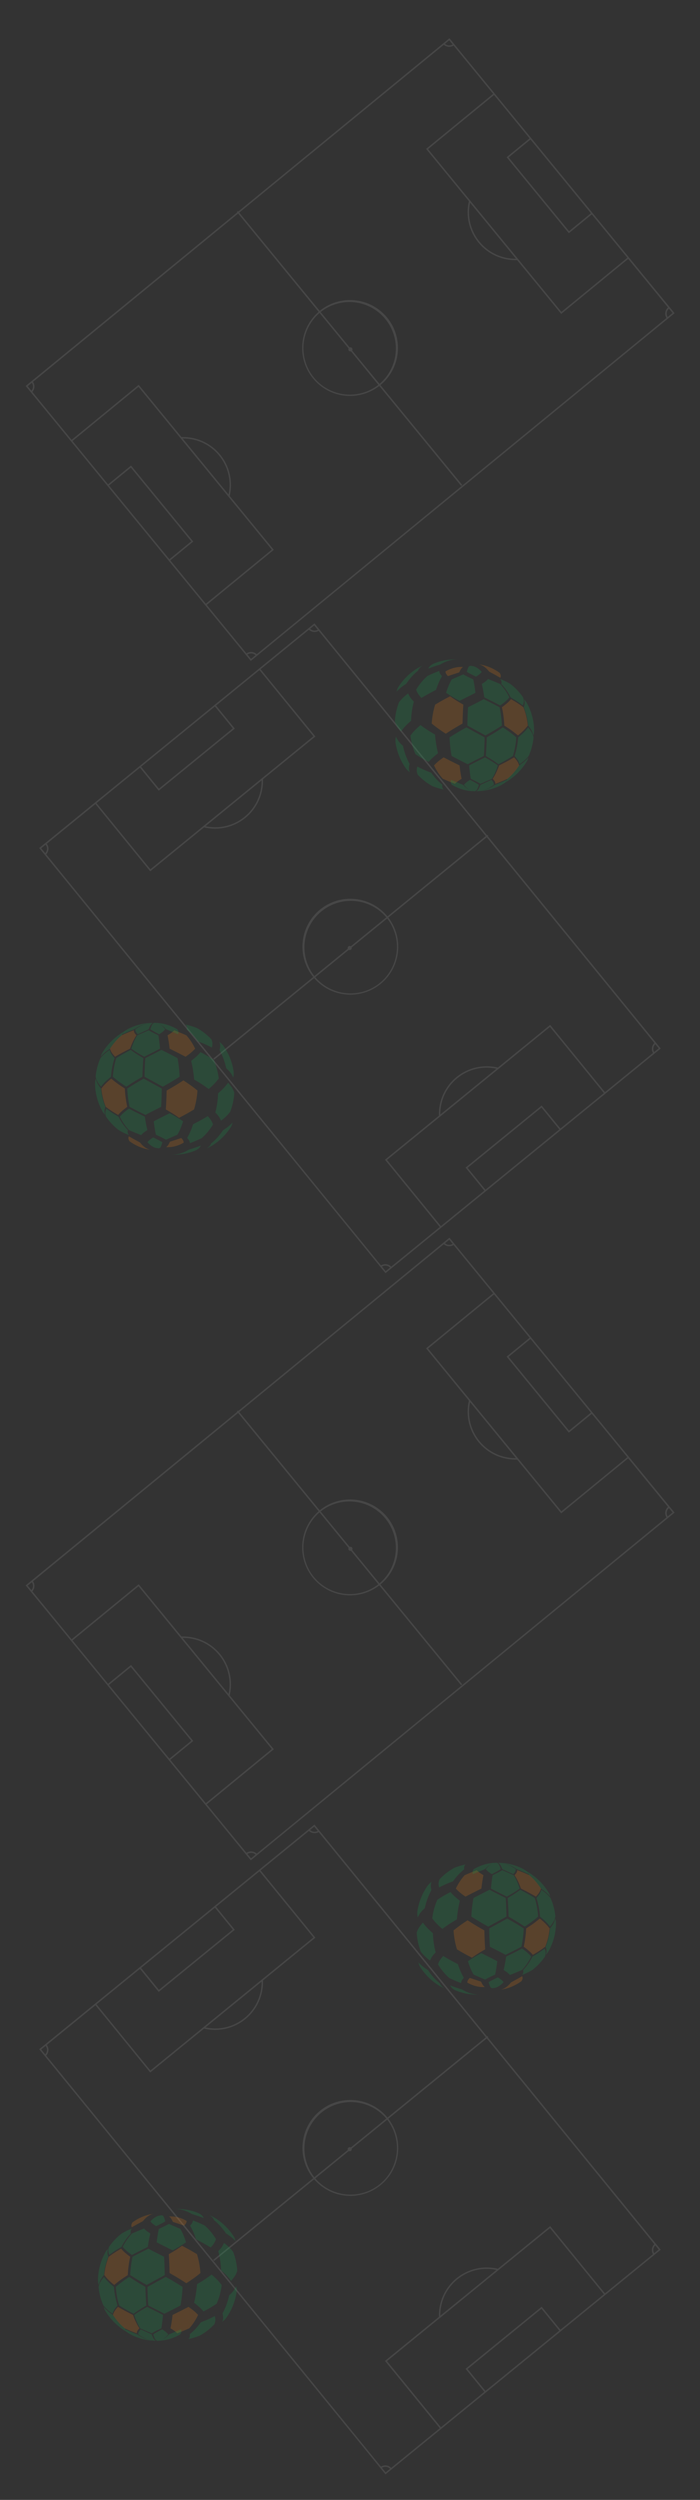 <svg width="2372" height="8462" viewBox="0 0 2372 8462" fill="none" xmlns="http://www.w3.org/2000/svg">
<rect x="0" y="0" width="2372" height="8462" fill="#333333" stroke="none"/>
<g opacity="0.1">
<path d="M803.79 718.991L802.556 717.485L806.36 714.503L807.594 716.008L1523.01 129.481L1674.78 314.639L1798.21 465.217L2009.16 722.522L2132.59 873.101L2285.88 1060.11L849.795 2237.22L696.722 2050.5L573.296 1899.92L362.417 1642.62L238.991 1492.04L86.913 1306.51L803.79 718.991ZM1522.33 136.405L1507.78 148.328C1511.34 151.392 1515.78 153.246 1520.46 153.62C1525.14 153.995 1529.81 152.872 1533.81 150.414L1522.33 136.405ZM1797.59 472.221L1723.59 532.852L1928.26 782.543L2002.26 721.839L1797.59 472.221ZM2005.36 725.703L1927.57 789.466L1716.67 532.166L1794.46 468.403L1674.1 321.562L1450.6 504.737L1902.3 1055.75L2125.8 872.552L2005.36 725.703ZM1625.03 818.209C1639.91 836.483 1658.73 851.151 1680.09 861.114C1701.44 871.077 1724.78 876.077 1748.34 875.737L1592.82 686.009C1587.86 709.046 1588.18 732.908 1593.76 755.804C1599.34 778.701 1610.03 800.036 1625.03 818.209ZM2279.02 1059.56L2266.85 1044.71C2262.86 1048.16 2260.23 1052.91 2259.42 1058.12C2258.6 1063.33 2259.66 1068.65 2262.4 1073.15L2279.02 1059.56ZM850.54 2230.45L866.028 2217.75C862.349 2214.33 857.611 2212.25 852.597 2211.88C847.582 2211.5 842.589 2212.85 838.44 2215.69L850.54 2230.45ZM573.978 1893.05L647.974 1832.42L443.307 1582.72L369.311 1643.36L573.978 1893.05ZM366.204 1639.56L443.993 1575.8L654.897 1833.1L577.107 1896.86L697.47 2043.71L920.971 1860.51L469.318 1309.52L245.819 1492.7L366.204 1639.56ZM742.239 1541.81C727.367 1523.53 708.546 1508.86 687.189 1498.9C665.832 1488.93 642.495 1483.94 618.931 1484.29L774.45 1673.99C779.41 1650.96 779.089 1627.1 773.51 1604.21C767.931 1581.32 757.24 1559.98 742.239 1541.81ZM242.711 1488.91L470.004 1302.6L614.941 1479.42C639.875 1478.56 664.671 1483.47 687.402 1493.75C710.132 1504.03 730.186 1519.42 746.003 1538.71C761.82 1558.01 772.974 1580.69 778.6 1604.99C784.226 1629.3 784.171 1654.58 778.439 1678.86L927.894 1861.19L700.599 2047.52L835.31 2211.87C840.479 2208.21 846.766 2206.49 853.077 2206.99C859.388 2207.49 865.323 2210.19 869.846 2214.62L2258.49 1076.27C2254.9 1070.76 2253.44 1064.13 2254.39 1057.62C2255.34 1051.11 2258.63 1045.17 2263.65 1040.91L2128.76 876.353L1901.61 1062.67L1752.38 880.609C1727.44 881.467 1702.64 876.563 1679.91 866.278C1657.18 855.993 1637.12 840.604 1621.31 821.307C1605.49 802.011 1594.33 779.326 1588.71 755.017C1583.09 730.708 1583.15 705.429 1588.88 681.146L1443.72 504.056L1671.02 317.749L1536.99 154.237C1531.96 157.498 1525.99 158.994 1520.01 158.492C1514.04 157.989 1508.4 155.516 1503.99 151.46L810.763 719.682L1083.42 1052.37C1116.7 1025.1 1159.46 1012.16 1202.29 1016.41C1245.11 1020.66 1284.49 1041.74 1311.77 1075.03C1339.05 1108.31 1351.98 1151.07 1347.74 1193.89C1343.49 1236.72 1322.4 1276.1 1289.12 1303.38L1566.16 1641.37L1562.35 1644.48L1285.26 1306.43C1251.84 1332.25 1209.67 1344.03 1167.71 1339.26C1125.75 1334.49 1087.31 1313.55 1060.54 1280.89C1033.77 1248.23 1020.79 1206.41 1024.36 1164.33C1027.93 1122.25 1047.76 1083.22 1079.65 1055.53L806.92 722.809L111.735 1292.62C115.283 1297.67 117.006 1303.78 116.62 1309.94C116.234 1316.1 113.761 1321.95 109.61 1326.52L242.711 1488.91ZM1193.24 1186.39L1285.99 1299.51C1317.41 1272.8 1337.08 1234.82 1340.78 1193.74C1344.47 1152.67 1331.89 1111.79 1305.75 1079.9C1279.6 1048 1241.98 1027.65 1200.98 1023.22C1159.98 1018.78 1118.88 1030.62 1086.52 1056.19L1184.87 1176.14C1186.24 1175.6 1187.75 1175.5 1189.18 1175.87C1190.61 1176.23 1191.88 1177.05 1192.82 1178.19C1193.75 1179.33 1194.3 1180.75 1194.37 1182.22C1194.45 1183.69 1194.05 1185.15 1193.24 1186.39ZM1189.3 1189.31C1188 1189.67 1186.62 1189.64 1185.34 1189.23C1184.05 1188.83 1182.92 1188.05 1182.06 1187.01C1181.21 1185.97 1180.67 1184.7 1180.53 1183.36C1180.38 1182.02 1180.62 1180.67 1181.23 1179.47L1082.78 1059.35C1051.71 1086.16 1032.35 1124.04 1028.82 1164.92C1025.29 1205.8 1037.86 1246.44 1063.87 1278.18C1089.87 1309.92 1127.25 1330.25 1168.02 1334.83C1208.8 1339.4 1249.75 1327.87 1282.14 1302.69L1189.3 1189.31ZM107.941 1295.75L93.851 1307.3L106.458 1322.68C109.612 1318.97 111.465 1314.33 111.733 1309.46C112 1304.6 110.669 1299.78 107.941 1295.75Z" fill="white"/>
<path d="M1653.19 2830.84L1654.69 2829.6L1651.56 2825.93L1650.05 2827.16L1065.52 2110.11L879.965 2261.4L729.067 2384.43L471.171 2594.66L320.273 2717.7L132.863 2870.5L1306.27 4309.61L1493.41 4157.05L1644.3 4034.02L1902.13 3823.78L2053.02 3700.74L2238.95 3549.15L1653.19 2830.84ZM1064.81 2117.03L1076.7 2131.61C1072.6 2133.9 1067.88 2134.84 1063.22 2134.27C1058.56 2133.71 1054.2 2131.68 1050.77 2128.47L1064.81 2117.03ZM728.282 2391.42L788.747 2465.55L538.526 2669.57L478.068 2595.36L728.282 2391.42ZM474.261 2598.53L537.822 2676.49L795.669 2466.25L732.108 2388.3L879.261 2268.32L1061.88 2492.27L509.655 2942.48L327.036 2718.51L474.261 2598.53ZM828.612 2764.81C810.398 2779.76 789.034 2790.39 766.125 2795.91C743.215 2801.43 719.353 2801.69 696.328 2796.67L886.46 2641.65C886.743 2665.21 881.686 2688.53 871.668 2709.86C861.649 2731.19 846.929 2749.98 828.612 2764.81ZM139.699 2871.32L154.573 2859.19C157.795 2863.36 159.433 2868.54 159.196 2873.81C158.959 2879.07 156.862 2884.08 153.279 2887.95L139.699 2871.32ZM1306.88 4302.83L1294.23 4287.31C1298.52 4284.68 1303.57 4283.59 1308.56 4284.22C1313.55 4284.85 1318.18 4287.16 1321.68 4290.77L1306.88 4302.83ZM1645 4027.14L1584.54 3953.01L1834.76 3748.99L1895.22 3823.12L1645 4027.14ZM1899.02 3820.03L1835.46 3742.07L1577.62 3952.31L1641.18 4030.26L1494.02 4150.24L1311.4 3926.27L1863.58 3476.07L2046.2 3700.02L1899.02 3820.03ZM1549.93 3649.47C1568.14 3634.51 1589.5 3623.87 1612.41 3618.35C1635.32 3612.83 1659.19 3612.58 1682.21 3617.61L1492.08 3772.61C1491.8 3749.05 1496.86 3725.73 1506.88 3704.4C1516.89 3683.08 1531.61 3664.3 1549.93 3649.47ZM2050 3696.93L1864.28 3469.15L1687.09 3613.63C1662.82 3607.83 1637.55 3607.71 1613.22 3613.27C1588.9 3618.83 1566.19 3629.92 1546.85 3645.68C1527.52 3661.45 1512.08 3681.46 1501.73 3704.16C1491.39 3726.86 1486.41 3751.65 1487.2 3776.58L1304.48 3925.56L1490.2 4153.36L1325.5 4287.65C1321.16 4283.04 1315.35 4280.1 1309.06 4279.33C1302.78 4278.57 1296.42 4280.04 1291.11 4283.48L156.497 2891.78C161.109 2887.09 163.854 2880.88 164.217 2874.32C164.58 2867.75 162.537 2861.27 158.471 2856.1L323.38 2721.64L508.951 2949.41L691.402 2800.64C715.67 2806.44 740.948 2806.57 765.272 2801.01C789.596 2795.44 812.309 2784.35 831.647 2768.58C850.985 2752.82 866.426 2732.8 876.77 2710.1C887.114 2687.39 892.082 2662.6 891.288 2637.67L1068.75 2492.97L883.038 2265.19L1046.9 2131.59C1051.18 2135.79 1056.73 2138.44 1062.69 2139.13C1068.64 2139.83 1074.66 2138.53 1079.79 2135.43L1646.21 2830.13L1312.86 3101.97C1285.66 3068.62 1246.33 3047.44 1203.52 3043.09C1160.7 3038.74 1117.91 3051.58 1084.56 3078.78C1051.21 3105.97 1030.03 3145.31 1025.68 3188.12C1021.33 3230.93 1034.17 3273.72 1061.37 3307.07L722.656 3583.24L725.778 3587.04L1064.54 3310.83C1092.16 3342.78 1131.14 3362.71 1173.21 3366.38C1215.28 3370.04 1257.13 3357.17 1289.85 3330.48C1322.58 3303.79 1343.61 3265.39 1348.48 3223.44C1353.35 3181.49 1341.67 3139.29 1315.93 3105.82L1649.36 2833.95L2217.39 3530.59C2212.91 3534.84 2210 3540.49 2209.16 3546.6C2208.31 3552.72 2209.57 3558.94 2212.73 3564.25L2050 3696.93ZM1178.59 3211.48L1065.2 3303.9C1039.72 3271.48 1027.99 3230.34 1032.54 3189.36C1037.08 3148.37 1057.53 3110.8 1089.5 3084.75C1121.46 3058.69 1162.38 3046.22 1203.44 3050.03C1244.5 3053.83 1282.43 3073.61 1309.06 3105.09L1188.83 3203.1C1187.59 3202.29 1186.13 3201.9 1184.66 3201.97C1183.19 3202.05 1181.78 3202.6 1180.63 3203.53C1179.49 3204.46 1178.68 3205.74 1178.31 3207.17C1177.94 3208.6 1178.04 3210.11 1178.59 3211.48ZM1181.87 3215.12C1183.07 3215.73 1184.43 3215.98 1185.77 3215.84C1187.11 3215.69 1188.38 3215.16 1189.42 3214.31C1190.47 3213.46 1191.24 3212.32 1191.65 3211.04C1192.06 3209.76 1192.09 3208.38 1191.73 3207.08L1312.1 3108.94C1337.22 3141.39 1348.66 3182.36 1343.99 3223.13C1339.33 3263.89 1318.92 3301.22 1287.13 3327.16C1255.33 3353.1 1214.66 3365.59 1173.79 3361.97C1132.92 3358.35 1095.08 3338.9 1068.34 3307.78L1181.87 3215.12ZM2220.48 3534.42L2232 3548.54L2216.58 3561.1C2214.23 3556.84 2213.34 3551.92 2214.04 3547.1C2214.74 3542.29 2217.01 3537.83 2220.48 3534.42Z" fill="white"/>
<path d="M1653.19 6896.84L1654.69 6895.6L1651.56 6891.93L1650.05 6893.16L1065.52 6176.11L879.965 6327.4L729.067 6450.43L471.171 6660.66L320.273 6783.7L132.863 6936.5L1306.27 8375.61L1493.41 8223.05L1644.3 8100.02L1902.13 7889.78L2053.02 7766.74L2238.95 7615.15L1653.19 6896.84ZM1064.81 6183.03L1076.7 6197.61C1072.6 6199.9 1067.88 6200.84 1063.22 6200.27C1058.56 6199.71 1054.2 6197.68 1050.77 6194.47L1064.81 6183.03ZM728.282 6457.42L788.747 6531.55L538.526 6735.57L478.068 6661.36L728.282 6457.42ZM474.261 6664.53L537.822 6742.49L795.669 6532.25L732.108 6454.3L879.261 6334.32L1061.88 6558.27L509.655 7008.48L327.036 6784.51L474.261 6664.53ZM828.612 6830.81C810.398 6845.76 789.034 6856.39 766.125 6861.91C743.215 6867.43 719.353 6867.69 696.328 6862.67L886.46 6707.65C886.743 6731.21 881.686 6754.53 871.668 6775.86C861.649 6797.19 846.929 6815.98 828.612 6830.81ZM139.699 6937.32L154.573 6925.19C157.795 6929.36 159.433 6934.54 159.196 6939.81C158.959 6945.07 156.862 6950.08 153.279 6953.95L139.699 6937.32ZM1306.88 8368.83L1294.23 8353.31C1298.52 8350.68 1303.57 8349.59 1308.56 8350.22C1313.55 8350.85 1318.18 8353.16 1321.68 8356.77L1306.88 8368.83ZM1645 8093.14L1584.54 8019.01L1834.76 7814.99L1895.22 7889.12L1645 8093.14ZM1899.02 7886.03L1835.46 7808.07L1577.62 8018.31L1641.18 8096.26L1494.02 8216.24L1311.4 7992.27L1863.58 7542.07L2046.2 7766.02L1899.02 7886.03ZM1549.93 7715.47C1568.14 7700.51 1589.5 7689.87 1612.41 7684.35C1635.32 7678.83 1659.19 7678.58 1682.21 7683.61L1492.08 7838.61C1491.8 7815.05 1496.86 7791.73 1506.88 7770.4C1516.89 7749.08 1531.61 7730.3 1549.93 7715.47ZM2050 7762.93L1864.28 7535.15L1687.09 7679.63C1662.82 7673.83 1637.55 7673.71 1613.22 7679.27C1588.9 7684.83 1566.19 7695.92 1546.85 7711.68C1527.52 7727.45 1512.08 7747.46 1501.73 7770.16C1491.39 7792.86 1486.41 7817.65 1487.2 7842.58L1304.48 7991.56L1490.2 8219.36L1325.5 8353.65C1321.16 8349.04 1315.35 8346.1 1309.06 8345.33C1302.78 8344.57 1296.42 8346.04 1291.11 8349.48L156.497 6957.78C161.109 6953.09 163.854 6946.88 164.217 6940.32C164.58 6933.75 162.537 6927.27 158.471 6922.1L323.38 6787.64L508.951 7015.41L691.402 6866.64C715.67 6872.44 740.948 6872.57 765.272 6867.01C789.596 6861.44 812.309 6850.35 831.647 6834.58C850.985 6818.82 866.426 6798.8 876.77 6776.1C887.114 6753.39 892.082 6728.6 891.288 6703.67L1068.75 6558.97L883.038 6331.19L1046.9 6197.59C1051.18 6201.79 1056.73 6204.44 1062.69 6205.13C1068.64 6205.83 1074.66 6204.53 1079.79 6201.43L1646.21 6896.13L1312.86 7167.97C1285.66 7134.62 1246.33 7113.44 1203.52 7109.09C1160.7 7104.74 1117.91 7117.58 1084.56 7144.78C1051.21 7171.97 1030.03 7211.31 1025.68 7254.12C1021.33 7296.93 1034.17 7339.72 1061.37 7373.07L722.656 7649.24L725.778 7653.04L1064.54 7376.83C1092.16 7408.78 1131.14 7428.71 1173.21 7432.38C1215.28 7436.04 1257.13 7423.17 1289.85 7396.48C1322.58 7369.79 1343.61 7331.39 1348.48 7289.44C1353.35 7247.49 1341.67 7205.29 1315.93 7171.82L1649.36 6899.95L2217.39 7596.59C2212.91 7600.84 2210 7606.49 2209.16 7612.6C2208.31 7618.72 2209.57 7624.94 2212.73 7630.25L2050 7762.93ZM1178.59 7277.48L1065.2 7369.9C1039.72 7337.48 1027.99 7296.34 1032.54 7255.36C1037.08 7214.37 1057.53 7176.8 1089.5 7150.75C1121.46 7124.69 1162.38 7112.22 1203.44 7116.03C1244.5 7119.83 1282.43 7139.61 1309.06 7171.09L1188.83 7269.1C1187.59 7268.29 1186.13 7267.9 1184.66 7267.97C1183.19 7268.05 1181.78 7268.6 1180.63 7269.53C1179.49 7270.46 1178.68 7271.74 1178.31 7273.17C1177.94 7274.6 1178.04 7276.11 1178.59 7277.48ZM1181.87 7281.12C1183.07 7281.73 1184.43 7281.98 1185.77 7281.84C1187.11 7281.69 1188.38 7281.16 1189.42 7280.31C1190.47 7279.46 1191.24 7278.32 1191.65 7277.04C1192.06 7275.76 1192.09 7274.38 1191.73 7273.08L1312.1 7174.94C1337.22 7207.39 1348.66 7248.36 1343.99 7289.13C1339.33 7329.89 1318.92 7367.22 1287.13 7393.16C1255.33 7419.1 1214.66 7431.59 1173.79 7427.97C1132.92 7424.35 1095.08 7404.9 1068.34 7373.78L1181.87 7281.12ZM2220.48 7600.42L2232 7614.54L2216.58 7627.1C2214.23 7622.84 2213.34 7617.92 2214.04 7613.1C2214.74 7608.29 2217.01 7603.83 2220.48 7600.42Z" fill="white"/>
<path d="M803.79 4778.99L802.556 4777.49L806.36 4774.5L807.594 4776.01L1523.01 4189.48L1674.78 4374.64L1798.21 4525.22L2009.16 4782.52L2132.59 4933.1L2285.88 5120.11L849.795 6297.22L696.722 6110.5L573.296 5959.92L362.417 5702.62L238.991 5552.04L86.913 5366.51L803.79 4778.99ZM1522.33 4196.4L1507.78 4208.33C1511.34 4211.39 1515.78 4213.25 1520.46 4213.62C1525.14 4214 1529.81 4212.87 1533.81 4210.41L1522.33 4196.4ZM1797.59 4532.22L1723.59 4592.85L1928.26 4842.54L2002.26 4781.84L1797.59 4532.22ZM2005.36 4785.7L1927.57 4849.47L1716.67 4592.17L1794.46 4528.4L1674.1 4381.56L1450.6 4564.74L1902.3 5115.75L2125.8 4932.55L2005.36 4785.7ZM1625.03 4878.21C1639.91 4896.48 1658.73 4911.15 1680.09 4921.11C1701.44 4931.08 1724.78 4936.08 1748.34 4935.74L1592.82 4746.01C1587.86 4769.05 1588.18 4792.91 1593.76 4815.8C1599.34 4838.7 1610.03 4860.04 1625.03 4878.21ZM2279.02 5119.56L2266.85 5104.71C2262.86 5108.16 2260.23 5112.91 2259.42 5118.12C2258.6 5123.33 2259.66 5128.65 2262.4 5133.15L2279.02 5119.56ZM850.54 6290.45L866.028 6277.75C862.349 6274.33 857.611 6272.25 852.597 6271.88C847.582 6271.5 842.589 6272.85 838.44 6275.69L850.54 6290.45ZM573.978 5953.05L647.974 5892.42L443.307 5642.72L369.311 5703.36L573.978 5953.05ZM366.204 5699.56L443.993 5635.8L654.897 5893.1L577.107 5956.86L697.47 6103.71L920.971 5920.51L469.318 5369.52L245.819 5552.7L366.204 5699.56ZM742.239 5601.81C727.367 5583.53 708.546 5568.86 687.189 5558.9C665.832 5548.93 642.495 5543.94 618.931 5544.29L774.45 5733.99C779.41 5710.96 779.089 5687.1 773.51 5664.21C767.931 5641.32 757.24 5619.98 742.239 5601.81ZM242.711 5548.91L470.004 5362.6L614.941 5539.42C639.875 5538.56 664.671 5543.47 687.402 5553.75C710.132 5564.03 730.186 5579.42 746.003 5598.71C761.82 5618.01 772.974 5640.69 778.6 5664.99C784.226 5689.3 784.171 5714.58 778.439 5738.86L927.894 5921.19L700.599 6107.52L835.31 6271.87C840.479 6268.21 846.766 6266.49 853.077 6266.99C859.388 6267.49 865.323 6270.19 869.846 6274.62L2258.49 5136.27C2254.9 5130.76 2253.44 5124.13 2254.39 5117.62C2255.34 5111.11 2258.63 5105.17 2263.65 5100.91L2128.76 4936.35L1901.61 5122.67L1752.38 4940.61C1727.44 4941.47 1702.64 4936.56 1679.91 4926.28C1657.18 4915.99 1637.12 4900.6 1621.31 4881.31C1605.49 4862.01 1594.33 4839.33 1588.71 4815.02C1583.09 4790.71 1583.15 4765.43 1588.88 4741.15L1443.72 4564.06L1671.02 4377.75L1536.99 4214.24C1531.96 4217.5 1525.99 4218.99 1520.01 4218.49C1514.04 4217.99 1508.4 4215.52 1503.99 4211.46L810.763 4779.68L1083.42 5112.37C1116.7 5085.1 1159.46 5072.16 1202.29 5076.41C1245.11 5080.66 1284.49 5101.74 1311.77 5135.03C1339.05 5168.31 1351.98 5211.07 1347.74 5253.89C1343.49 5296.72 1322.4 5336.1 1289.12 5363.38L1566.16 5701.37L1562.35 5704.48L1285.26 5366.43C1251.84 5392.25 1209.67 5404.03 1167.71 5399.26C1125.75 5394.49 1087.31 5373.55 1060.54 5340.89C1033.77 5308.23 1020.79 5266.41 1024.36 5224.33C1027.93 5182.25 1047.76 5143.22 1079.65 5115.53L806.92 4782.81L111.735 5352.62C115.283 5357.67 117.006 5363.78 116.62 5369.94C116.234 5376.1 113.761 5381.95 109.61 5386.52L242.711 5548.91ZM1193.24 5246.39L1285.99 5359.51C1317.41 5332.8 1337.08 5294.82 1340.78 5253.74C1344.47 5212.67 1331.89 5171.79 1305.75 5139.9C1279.6 5108 1241.98 5087.65 1200.98 5083.22C1159.98 5078.78 1118.88 5090.62 1086.52 5116.19L1184.87 5236.14C1186.24 5235.6 1187.75 5235.5 1189.18 5235.87C1190.61 5236.23 1191.88 5237.05 1192.82 5238.19C1193.75 5239.33 1194.3 5240.75 1194.37 5242.22C1194.45 5243.69 1194.05 5245.15 1193.24 5246.39ZM1189.3 5249.31C1188 5249.67 1186.62 5249.64 1185.34 5249.23C1184.05 5248.83 1182.92 5248.05 1182.06 5247.01C1181.21 5245.97 1180.67 5244.7 1180.53 5243.36C1180.38 5242.02 1180.62 5240.67 1181.23 5239.47L1082.78 5119.35C1051.71 5146.16 1032.35 5184.04 1028.82 5224.92C1025.29 5265.8 1037.86 5306.44 1063.87 5338.18C1089.87 5369.92 1127.25 5390.25 1168.02 5394.83C1208.8 5399.4 1249.75 5387.87 1282.14 5362.69L1189.3 5249.31ZM107.941 5355.75L93.851 5367.3L106.458 5382.68C109.612 5378.97 111.465 5374.33 111.733 5369.46C112 5364.6 110.669 5359.78 107.941 5355.75Z" fill="white"/>
</g>
<path d="M1529.44 2232.33C1539.27 2231.96 1544.68 2231.74 1556.43 2232.56C1548.44 2232.11 1544.04 2231.87 1537.02 2232.93C1521.32 2234.81 1506.15 2240.46 1491.97 2249.29C1477.87 2253.57 1466.7 2257.09 1451.12 2263.2C1454.38 2257.18 1456.91 2253.19 1467.27 2247.31C1487.05 2238.76 1508.06 2233.69 1529.44 2232.32" fill="#12A652" fill-opacity="0.2"/>
<path d="M1553.26 2257.91C1561.06 2257.43 1565.36 2257.16 1572.03 2257.52C1568.55 2257.46 1568.02 2257.57 1567.34 2258.46L1567.5 2258.93C1563.75 2261.47 1559.91 2267.33 1556.12 2275.96C1549.51 2278.18 1549.51 2278.18 1517.64 2288.56C1512.93 2283.09 1509.21 2278.77 1509.66 2272.62C1523.39 2264.7 1538.08 2259.62 1553.26 2257.91" fill="#F07F12" fill-opacity="0.2"/>
<path d="M1589.49 2255.29C1592.87 2253.98 1593.02 2253.88 1593.23 2253.49L1592.9 2253.45C1595.78 2253.64 1597.37 2253.75 1605.04 2255.29C1614.78 2258.27 1624.02 2264.78 1632.49 2274.22C1628.39 2279.22 1625.03 2282.82 1612.96 2290.51C1597.58 2283.03 1589.48 2278.98 1581.79 2274.22C1584.16 2264.78 1586.76 2258.27 1589.49 2255.29" fill="#12A652" fill-opacity="0.2"/>
<path d="M1629.9 2250.97C1626.84 2249.5 1625.15 2248.68 1616.89 2247.6C1624.64 2248.69 1628.9 2249.28 1640.78 2252.23C1659.78 2257.45 1677.37 2266.11 1693.1 2277.54C1696.08 2282.53 1698.43 2286.48 1695.55 2294.41C1683.9 2287.7 1676.86 2283.65 1657.6 2273.44C1649.46 2262.89 1640.16 2255.19 1629.9 2250.97" fill="#F07F12" fill-opacity="0.2"/>
<path d="M1414.67 2261.89C1423.35 2257.11 1424.06 2256.72 1431.62 2253.45C1424.2 2258.66 1419.48 2262.39 1416.56 2270.15C1401.24 2282.5 1387.71 2297.5 1376.5 2314.58C1363.35 2323.37 1353.97 2329.96 1343.85 2341.22C1345.88 2332.86 1346.09 2331.98 1349.5 2325.93C1366.03 2299.89 1388.32 2277.98 1414.67 2261.89" fill="#12A652" fill-opacity="0.2"/>
<path d="M1448.43 2288.06C1460.08 2282.58 1468.48 2278.62 1488.28 2271.01C1489.02 2276.47 1490.04 2280.38 1497.92 2288.66C1490.16 2301.65 1483.3 2317.32 1477.63 2335.07C1459.25 2344.62 1445.86 2351.7 1427.81 2362.67C1419.14 2352.54 1413.62 2345.57 1410.16 2334.25C1420.81 2316.56 1433.74 2300.96 1448.44 2288.06" fill="#12A652" fill-opacity="0.2"/>
<path d="M1530.78 2299.73C1562.18 2286.13 1562.18 2286.13 1569.79 2282.71C1578.93 2287.93 1582.01 2289.68 1603.74 2299.73C1606.56 2312.43 1609.02 2327.73 1611.04 2345.04C1598.11 2351.91 1598.11 2351.91 1556.97 2372.42C1538.85 2362.46 1526.75 2355.64 1511.57 2345.05C1516.89 2327.74 1523.38 2312.44 1530.78 2299.73Z" fill="#12A652" fill-opacity="0.2"/>
<path d="M1632.51 2315.33C1642.37 2309 1648.72 2304.69 1653.67 2298.31C1668.22 2304.07 1679.69 2308.67 1694.87 2315.33C1706.91 2328.03 1717.47 2343.33 1726.11 2360.64C1718.24 2369.44 1712.53 2375.47 1695.09 2388.02C1678.62 2379.36 1670.35 2375.01 1641.09 2360.64C1638.71 2343.34 1635.8 2328.04 1632.5 2315.33" fill="#12A652" fill-opacity="0.2"/>
<path d="M1698.74 2315.33C1699.74 2309.72 1700.54 2305.29 1694.9 2298.31C1707.93 2303.74 1717.4 2307.86 1729.72 2315.33C1746.3 2328.08 1760.78 2343.37 1772.62 2360.64C1774.84 2368.72 1776.6 2375.1 1771.87 2388.02C1759.47 2378.62 1751.43 2372.71 1730.37 2360.64C1721.62 2343.34 1710.93 2328.04 1698.74 2315.33Z" fill="#12A652" fill-opacity="0.2"/>
<path d="M1352.07 2376.92C1360.19 2366.95 1366.03 2360.17 1383.04 2347.07C1386.9 2356.2 1389.89 2362.43 1402.36 2374.89C1396.91 2395.09 1393.64 2416.91 1392.95 2439.72C1380.96 2450.41 1370.61 2459.63 1359.06 2475.79C1349.31 2464.56 1342.57 2456.14 1338 2441.94C1339.25 2419.63 1344.01 2397.68 1352.07 2376.92" fill="#12A652" fill-opacity="0.2"/>
<path d="M1474.42 2385.21C1489.17 2376.34 1498.92 2370.49 1525.18 2356.82C1537.79 2365.78 1546.7 2371.94 1570.08 2385.21C1568.65 2405.03 1567.71 2426.55 1567.35 2449.16C1548.38 2459.97 1534.66 2467.77 1510.51 2483.59C1493.5 2472.48 1480.11 2463.5 1462.82 2449.16C1464.34 2426.55 1468.34 2405.03 1474.42 2385.21" fill="#F07F12" fill-opacity="0.2"/>
<path d="M1585.91 2394.08C1627.11 2373.22 1627.11 2373.22 1639.09 2366.57C1656.53 2375.21 1673.01 2383.38 1693 2394.08C1697.06 2413.3 1699.74 2434.16 1700.76 2456.07C1678.6 2470.2 1665.56 2477.99 1644.95 2489.44C1624.63 2478.18 1604.11 2467.26 1583.74 2456.07C1584.02 2434.16 1584.78 2413.3 1585.92 2394.08" fill="#12A652" fill-opacity="0.2"/>
<path d="M1700.76 2394.08C1713.88 2384.23 1722.5 2377.47 1731.58 2366.57C1747.49 2375.82 1759.01 2382.74 1773.58 2394.08C1781.4 2413.3 1786.56 2434.16 1788.52 2456.07C1779.78 2467.05 1772.72 2475.3 1755.1 2489.44C1740.86 2477.76 1731.7 2470.45 1708.95 2456.07C1707.88 2434.16 1705.05 2413.3 1700.76 2394.08" fill="#F07F12" fill-opacity="0.2"/>
<path d="M1774.87 2394.08C1777.8 2384.43 1779.4 2377.94 1775.58 2366.57C1782 2374.15 1782.98 2375.31 1786.28 2381.41C1789.34 2387.1 1792.14 2392.96 1794.66 2398.98C1799.66 2410.94 1803.48 2423.38 1806.06 2436.11C1808.38 2447.59 1809.69 2459.25 1809.97 2470.96C1809.7 2480.88 1809.68 2481.92 1807.39 2489.44C1804.22 2478.18 1801.67 2470.53 1789.75 2456.07C1787.88 2434.77 1782.86 2413.87 1774.87 2394.08" fill="#12A652" fill-opacity="0.2"/>
<path d="M1340.1 2512.49C1339.81 2502.32 1339.78 2501.26 1341.64 2493.34C1346.91 2504.28 1350.88 2511.65 1365.51 2524.7C1370.14 2546.74 1377.82 2567.32 1387.95 2585.89C1385.51 2596.2 1384.24 2603.09 1388.71 2614.26C1380.79 2607.44 1379.57 2606.39 1375.11 2600.71C1356.64 2574.55 1344.63 2544.3 1340.09 2512.49" fill="#12A652" fill-opacity="0.2"/>
<path d="M1390.66 2489.82C1401.25 2476.27 1408.36 2468.35 1424.97 2454.33C1439.91 2465.36 1450.28 2472.82 1474.15 2486.54C1475.99 2508.91 1479.47 2530.16 1484.27 2549.67C1470.81 2560.33 1461.94 2567.63 1452.45 2579.15C1435.61 2570.3 1423.4 2563.66 1407.71 2552.68C1399.25 2533.3 1393.37 2512.15 1390.66 2489.82" fill="#12A652" fill-opacity="0.2"/>
<path d="M1523.28 2495.98C1546.13 2481.61 1559.47 2473.71 1580.37 2462.14C1600.95 2473.51 1621.69 2484.57 1642.25 2495.98C1641.9 2518.23 1640.96 2539.43 1639.53 2558.97C1595.71 2581.14 1595.71 2581.14 1585.07 2586.95C1567.11 2577.98 1550.15 2569.5 1530.44 2558.97C1526.66 2539.43 1524.18 2518.23 1523.28 2495.98" fill="#12A652" fill-opacity="0.2"/>
<path d="M1649.3 2495.98C1666.99 2485.76 1680.95 2477.68 1704.05 2462.14C1720.85 2473.36 1733.09 2481.77 1749.51 2495.98C1748.06 2518.23 1744.09 2539.43 1738.04 2558.97C1723.79 2567.77 1714.38 2573.6 1689.09 2586.95C1677.08 2578.09 1668.58 2571.99 1646.15 2558.97C1647.81 2539.43 1648.9 2518.23 1649.3 2495.98" fill="#12A652" fill-opacity="0.2"/>
<path d="M1755.84 2495.98C1767.91 2486.02 1778.35 2477.42 1789.77 2462.14C1798.92 2473.79 1804.72 2481.88 1808.02 2495.98C1806 2517.72 1800.42 2538.99 1791.51 2558.97C1783.5 2568.42 1777.72 2574.83 1760.63 2586.95C1757.6 2577.85 1755.16 2571.64 1743.66 2558.97C1750.1 2539.43 1754.31 2518.23 1755.84 2495.98" fill="#12A652" fill-opacity="0.2"/>
<path d="M1415.43 2622.34C1411.82 2612.54 1410.84 2606.53 1414.07 2594.76C1428.43 2602.16 1437.7 2606.78 1461.27 2615.6C1472.4 2631.53 1485.13 2645.21 1498.95 2656.11C1498.11 2663.2 1498.32 2667.16 1503.77 2672.77C1489.55 2669.3 1479.17 2666.62 1465.19 2661.08C1446.64 2650.81 1429.84 2637.74 1415.43 2622.34" fill="#12A652" fill-opacity="0.2"/>
<path d="M1470.62 2590.88C1479.06 2582.12 1485.14 2576.11 1503.22 2563.55C1520.2 2572.43 1527.22 2576.1 1557.2 2590.88C1559.14 2608.16 1561.52 2623.46 1564.24 2636.19C1553.9 2642.55 1547.22 2646.88 1541.62 2653.27C1529.27 2648.32 1516.48 2643.19 1500.5 2636.19C1488.97 2623.46 1478.87 2608.16 1470.62 2590.88" fill="#F07F12" fill-opacity="0.2"/>
<path d="M1589.59 2590.88C1598.76 2586.02 1598.76 2586.02 1643.38 2563.55C1660.89 2573.47 1672.58 2580.25 1687.1 2590.88C1681.55 2608.16 1674.77 2623.46 1667.02 2636.19C1629.17 2652.72 1629.17 2652.72 1627.94 2653.27C1619.31 2648.08 1616.08 2646.14 1595.23 2636.19C1593.05 2623.46 1591.15 2608.16 1589.59 2590.88" fill="#12A652" fill-opacity="0.2"/>
<path d="M1691.31 2590.88C1710.06 2581.47 1723.73 2574.48 1742.13 2563.55C1750.74 2573.25 1756.19 2579.94 1759.26 2590.88C1748.3 2608.16 1734.89 2623.46 1719.58 2636.19C1707.67 2641.68 1699.06 2645.65 1678.66 2653.27C1678.2 2647.94 1677.36 2644.14 1669.55 2636.19C1677.95 2623.46 1685.3 2608.16 1691.31 2590.88" fill="#F07F12" fill-opacity="0.2"/>
<path d="M1759.29 2590.88C1772.07 2581.82 1781.14 2575.02 1790.47 2563.55C1788.08 2571.93 1787.83 2572.8 1784.06 2578.96C1781.91 2582.47 1779.66 2585.9 1777.3 2589.25C1769.9 2599.81 1761.46 2609.66 1752.1 2618.66C1742.75 2627.67 1732.52 2635.8 1721.56 2642.93C1720.83 2643.41 1720.09 2643.88 1719.34 2644.35C1710.91 2649.37 1710.22 2649.78 1702.71 2653.27C1710.56 2647.85 1715.57 2644 1718.9 2636.19C1734.49 2623.46 1748.14 2608.16 1759.28 2590.88" fill="#12A652" fill-opacity="0.2"/>
<path d="M1531.16 2656.62C1528.06 2651.86 1525.62 2648.09 1528.39 2639.61C1541.12 2645.15 1548.13 2648.21 1569.2 2656.62C1578.02 2666.49 1587.65 2673.34 1597.81 2676.55C1601.15 2677.95 1602.72 2678.45 1611.04 2678.62C1602.06 2678.39 1598.32 2678.23 1585.78 2676.55C1566.39 2673.34 1548 2666.49 1531.16 2656.62Z" fill="#12A652" fill-opacity="0.2"/>
<path d="M1572.04 2656.62C1576.55 2651.42 1579.97 2647.83 1592.66 2639.61C1607.48 2647.35 1615.28 2651.55 1622.74 2656.62C1619.8 2666.49 1616.59 2673.34 1613.19 2676.55C1609.26 2678.01 1609.13 2678.11 1608.52 2678.55L1608.78 2678.62C1605.93 2678.39 1604.56 2678.22 1597.16 2676.55C1588.24 2673.34 1579.78 2666.49 1572.04 2656.62" fill="#12A652" fill-opacity="0.2"/>
<path d="M1628.19 2656.62C1640.58 2650.89 1653.01 2645.3 1665.4 2639.61C1670.12 2645.29 1673.83 2649.75 1673.42 2656.62C1660.27 2666.49 1645.91 2673.34 1630.76 2676.55C1621.62 2677.95 1618.1 2678.45 1611.04 2678.62C1614.88 2678.41 1615.49 2678.25 1616.54 2677.22L1616.47 2676.55C1620.63 2673.34 1624.58 2666.49 1628.2 2656.62" fill="#12A652" fill-opacity="0.2"/>
<path d="M1676.9 2656.62C1690.59 2651.27 1701.44 2646.92 1716.36 2639.61C1713.15 2645.82 1710.66 2649.95 1700.33 2656.62C1681.19 2666.66 1660.56 2673.4 1639.28 2676.55C1627.85 2677.95 1623.28 2678.45 1611.04 2678.62C1620.7 2678.39 1624.41 2678.23 1631.87 2676.55C1647.86 2673.34 1663.02 2666.49 1676.9 2656.62Z" fill="#12A652" fill-opacity="0.2"/>
<path d="M1603.44 6751.29C1613.27 6751.66 1618.68 6751.87 1630.43 6751.06C1622.44 6751.51 1618.04 6751.75 1611.02 6750.69C1595.32 6748.81 1580.15 6743.16 1565.97 6734.33C1551.87 6730.05 1540.7 6726.53 1525.12 6720.41C1528.38 6726.44 1530.91 6730.43 1541.27 6736.31C1561.05 6744.86 1582.06 6749.93 1603.44 6751.3" fill="#12A652" fill-opacity="0.2"/>
<path d="M1627.26 6725.71C1635.06 6726.19 1639.36 6726.46 1646.03 6726.1C1642.55 6726.16 1642.02 6726.05 1641.34 6725.16L1641.5 6724.69C1637.75 6722.15 1633.91 6716.29 1630.12 6707.66C1623.51 6705.44 1623.51 6705.44 1591.64 6695.06C1586.93 6700.53 1583.21 6704.85 1583.66 6711C1597.39 6718.91 1612.08 6724 1627.26 6725.71" fill="#F07F12" fill-opacity="0.2"/>
<path d="M1663.49 6728.33C1666.87 6729.64 1667.02 6729.74 1667.23 6730.13L1666.9 6730.17C1669.78 6729.97 1671.37 6729.87 1679.04 6728.33C1688.78 6725.35 1698.02 6718.84 1706.49 6709.4C1702.39 6704.4 1699.03 6700.8 1686.96 6693.11C1671.58 6700.59 1663.48 6704.64 1655.79 6709.4C1658.16 6718.84 1660.76 6725.35 1663.49 6728.33" fill="#12A652" fill-opacity="0.2"/>
<path d="M1703.9 6732.64C1700.84 6734.12 1699.15 6734.94 1690.89 6736.02C1698.64 6734.93 1702.9 6734.34 1714.78 6731.39C1733.78 6726.17 1751.37 6717.51 1767.1 6706.08C1770.08 6701.09 1772.43 6697.14 1769.55 6689.21C1757.9 6695.92 1750.86 6699.97 1731.6 6710.18C1723.46 6720.73 1714.16 6728.43 1703.9 6732.64" fill="#F07F12" fill-opacity="0.2"/>
<path d="M1488.67 6721.73C1497.35 6726.51 1498.06 6726.9 1505.62 6730.17C1498.2 6724.96 1493.48 6721.23 1490.56 6713.47C1475.24 6701.12 1461.71 6686.11 1450.5 6669.04C1437.35 6660.25 1427.97 6653.66 1417.85 6642.4C1419.88 6650.76 1420.09 6651.64 1423.5 6657.69C1440.03 6683.73 1462.32 6705.64 1488.67 6721.73" fill="#12A652" fill-opacity="0.2"/>
<path d="M1522.43 6695.56C1534.08 6701.04 1542.48 6705 1562.28 6712.61C1563.02 6707.15 1564.04 6703.24 1571.92 6694.96C1564.16 6681.97 1557.3 6666.3 1551.63 6648.55C1533.25 6639 1519.86 6631.92 1501.81 6620.95C1493.14 6631.08 1487.62 6638.05 1484.16 6649.37C1494.81 6667.06 1507.74 6682.66 1522.44 6695.56" fill="#12A652" fill-opacity="0.2"/>
<path d="M1604.78 6683.89C1636.18 6697.49 1636.18 6697.49 1643.79 6700.91C1652.93 6695.69 1656.01 6693.94 1677.74 6683.89C1680.56 6671.19 1683.02 6655.89 1685.04 6638.58C1672.11 6631.7 1672.11 6631.7 1630.97 6611.2C1612.85 6621.16 1600.75 6627.98 1585.57 6638.57C1590.89 6655.88 1597.38 6671.18 1604.78 6683.89Z" fill="#12A652" fill-opacity="0.2"/>
<path d="M1706.51 6668.29C1716.37 6674.62 1722.72 6678.93 1727.67 6685.31C1742.22 6679.54 1753.69 6674.95 1768.87 6668.29C1780.91 6655.59 1791.47 6640.29 1800.11 6622.98C1792.24 6614.18 1786.53 6608.14 1769.09 6595.6C1752.62 6604.26 1744.35 6608.61 1715.09 6622.98C1712.71 6640.28 1709.8 6655.58 1706.5 6668.29" fill="#12A652" fill-opacity="0.2"/>
<path d="M1772.74 6668.29C1773.74 6673.9 1774.54 6678.33 1768.9 6685.31C1781.93 6679.88 1791.4 6675.76 1803.72 6668.29C1820.3 6655.54 1834.78 6640.25 1846.62 6622.98C1848.84 6614.9 1850.6 6608.52 1845.87 6595.6C1833.47 6605 1825.43 6610.91 1804.37 6622.98C1795.62 6640.28 1784.93 6655.58 1772.74 6668.29Z" fill="#12A652" fill-opacity="0.2"/>
<path d="M1426.07 6606.69C1434.19 6616.67 1440.03 6623.45 1457.04 6636.55C1460.9 6627.42 1463.89 6621.19 1476.36 6608.73C1470.91 6588.53 1467.64 6566.71 1466.95 6543.9C1454.96 6533.21 1444.61 6523.99 1433.06 6507.83C1423.31 6519.06 1416.57 6527.48 1412 6541.68C1413.25 6563.99 1418.01 6585.94 1426.07 6606.69" fill="#12A652" fill-opacity="0.2"/>
<path d="M1548.42 6598.41C1563.17 6607.28 1572.92 6613.13 1599.18 6626.8C1611.79 6617.84 1620.7 6611.68 1644.08 6598.41C1642.65 6578.59 1641.71 6557.07 1641.35 6534.46C1622.38 6523.65 1608.66 6515.85 1584.51 6500.03C1567.5 6511.14 1554.11 6520.12 1536.82 6534.46C1538.34 6557.07 1542.34 6578.59 1548.42 6598.41" fill="#F07F12" fill-opacity="0.2"/>
<path d="M1659.91 6589.54C1701.11 6610.4 1701.11 6610.4 1713.09 6617.05C1730.53 6608.41 1747.01 6600.24 1767 6589.54C1771.06 6570.32 1773.74 6549.46 1774.76 6527.55C1752.6 6513.42 1739.56 6505.63 1718.95 6494.18C1698.63 6505.44 1678.11 6516.36 1657.74 6527.55C1658.02 6549.46 1658.78 6570.32 1659.92 6589.54" fill="#12A652" fill-opacity="0.2"/>
<path d="M1774.76 6589.54C1787.88 6599.39 1796.5 6606.15 1805.58 6617.05C1821.49 6607.79 1833.01 6600.88 1847.58 6589.54C1855.4 6570.32 1860.56 6549.46 1862.52 6527.55C1853.78 6516.57 1846.72 6508.32 1829.1 6494.18C1814.86 6505.86 1805.7 6513.17 1782.95 6527.55C1781.88 6549.46 1779.05 6570.32 1774.76 6589.54" fill="#F07F12" fill-opacity="0.2"/>
<path d="M1848.87 6589.53C1851.8 6599.19 1853.4 6605.68 1849.58 6617.05C1856 6609.47 1856.98 6608.31 1860.28 6602.21C1863.34 6596.52 1866.14 6590.66 1868.66 6584.64C1873.66 6572.68 1877.48 6560.24 1880.06 6547.51C1882.38 6536.03 1883.69 6524.37 1883.97 6512.66C1883.7 6502.74 1883.68 6501.7 1881.39 6494.18C1878.22 6505.44 1875.67 6513.09 1863.75 6527.55C1861.88 6548.85 1856.86 6569.75 1848.87 6589.54" fill="#12A652" fill-opacity="0.2"/>
<path d="M1414.1 6471.12C1413.81 6481.3 1413.78 6482.36 1415.64 6490.28C1420.91 6479.34 1424.88 6471.97 1439.51 6458.92C1444.14 6436.88 1451.82 6416.3 1461.95 6397.73C1459.51 6387.42 1458.24 6380.53 1462.71 6369.36C1454.79 6376.18 1453.57 6377.23 1449.11 6382.91C1430.64 6409.07 1418.63 6439.32 1414.09 6471.12" fill="#12A652" fill-opacity="0.2"/>
<path d="M1464.66 6493.8C1475.25 6507.35 1482.36 6515.27 1498.97 6529.28C1513.91 6518.26 1524.28 6510.8 1548.15 6497.08C1549.99 6474.7 1553.47 6453.46 1558.27 6433.94C1544.81 6423.29 1535.94 6415.99 1526.45 6404.47C1509.61 6413.32 1497.4 6419.95 1481.71 6430.94C1473.25 6450.32 1467.37 6471.46 1464.66 6493.8" fill="#12A652" fill-opacity="0.2"/>
<path d="M1597.28 6487.64C1620.13 6502.01 1633.47 6509.91 1654.37 6521.48C1674.95 6510.11 1695.69 6499.05 1716.25 6487.64C1715.9 6465.39 1714.96 6444.19 1713.53 6424.65C1669.71 6402.48 1669.71 6402.48 1659.07 6396.66C1641.11 6405.64 1624.15 6414.12 1604.44 6424.65C1600.66 6444.19 1598.18 6465.39 1597.28 6487.64" fill="#12A652" fill-opacity="0.2"/>
<path d="M1723.3 6487.64C1740.99 6497.86 1754.95 6505.94 1778.05 6521.48C1794.85 6510.26 1807.09 6501.85 1823.51 6487.64C1822.06 6465.39 1818.09 6444.19 1812.04 6424.65C1797.79 6415.85 1788.38 6410.02 1763.09 6396.66C1751.08 6405.53 1742.58 6411.63 1720.15 6424.65C1721.81 6444.19 1722.9 6465.39 1723.3 6487.64" fill="#12A652" fill-opacity="0.2"/>
<path d="M1829.84 6487.64C1841.91 6497.6 1852.35 6506.2 1863.77 6521.48C1872.92 6509.83 1878.72 6501.74 1882.02 6487.64C1880 6465.9 1874.42 6444.62 1865.51 6424.65C1857.5 6415.2 1851.72 6408.79 1834.63 6396.66C1831.6 6405.76 1829.16 6411.98 1817.66 6424.65C1824.1 6444.19 1828.31 6465.39 1829.84 6487.64" fill="#12A652" fill-opacity="0.2"/>
<path d="M1489.43 6361.28C1485.82 6371.08 1484.84 6377.09 1488.07 6388.86C1502.43 6381.46 1511.7 6376.84 1535.27 6368.02C1546.4 6352.09 1559.13 6338.41 1572.95 6327.51C1572.11 6320.41 1572.32 6316.46 1577.77 6310.85C1563.55 6314.32 1553.17 6317 1539.19 6322.54C1520.64 6332.81 1503.84 6345.88 1489.43 6361.28" fill="#12A652" fill-opacity="0.2"/>
<path d="M1544.62 6392.74C1553.06 6401.5 1559.14 6407.51 1577.22 6420.07C1594.2 6411.19 1601.22 6407.52 1631.2 6392.74C1633.14 6375.46 1635.52 6360.16 1638.24 6347.43C1627.9 6341.07 1621.22 6336.74 1615.62 6330.35C1603.27 6335.3 1590.48 6340.43 1574.5 6347.43C1562.97 6360.16 1552.87 6375.46 1544.62 6392.74" fill="#F07F12" fill-opacity="0.2"/>
<path d="M1663.59 6392.74C1672.76 6397.6 1672.76 6397.6 1717.38 6420.07C1734.89 6410.15 1746.58 6403.36 1761.1 6392.74C1755.55 6375.46 1748.77 6360.16 1741.02 6347.43C1703.17 6330.9 1703.17 6330.9 1701.94 6330.35C1693.31 6335.54 1690.08 6337.48 1669.23 6347.43C1667.05 6360.16 1665.15 6375.46 1663.59 6392.74" fill="#12A652" fill-opacity="0.2"/>
<path d="M1765.31 6392.74C1784.06 6402.15 1797.73 6409.14 1816.13 6420.07C1824.74 6410.36 1830.19 6403.68 1833.26 6392.74C1822.3 6375.46 1808.89 6360.16 1793.58 6347.43C1781.67 6341.94 1773.06 6337.97 1752.66 6330.35C1752.2 6335.68 1751.36 6339.48 1743.55 6347.43C1751.95 6360.16 1759.3 6375.46 1765.31 6392.74" fill="#F07F12" fill-opacity="0.2"/>
<path d="M1833.29 6392.74C1846.07 6401.8 1855.14 6408.6 1864.47 6420.07C1862.08 6411.69 1861.83 6410.82 1858.06 6404.65C1855.91 6401.15 1853.66 6397.72 1851.3 6394.36C1843.9 6383.81 1835.46 6373.96 1826.1 6364.96C1816.75 6355.95 1806.52 6347.82 1795.56 6340.69C1794.83 6340.21 1794.09 6339.74 1793.34 6339.27C1784.91 6334.25 1784.22 6333.84 1776.71 6330.35C1784.56 6335.77 1789.57 6339.62 1792.9 6347.43C1808.49 6360.16 1822.14 6375.46 1833.28 6392.74" fill="#12A652" fill-opacity="0.2"/>
<path d="M1605.16 6327C1602.06 6331.76 1599.62 6335.53 1602.39 6344.01C1615.12 6338.46 1622.13 6335.41 1643.2 6327C1652.02 6317.13 1661.65 6310.28 1671.81 6307.07C1675.15 6305.67 1676.72 6305.17 1685.04 6305C1676.06 6305.23 1672.32 6305.39 1659.78 6307.07C1640.39 6310.28 1622 6317.13 1605.16 6327Z" fill="#12A652" fill-opacity="0.2"/>
<path d="M1646.04 6327C1650.55 6332.2 1653.97 6335.79 1666.66 6344.01C1681.48 6336.27 1689.28 6332.07 1696.74 6327C1693.8 6317.13 1690.59 6310.28 1687.19 6307.07C1683.26 6305.61 1683.13 6305.51 1682.52 6305.07L1682.78 6305C1679.93 6305.23 1678.56 6305.4 1671.16 6307.07C1662.24 6310.28 1653.78 6317.13 1646.04 6327" fill="#12A652" fill-opacity="0.2"/>
<path d="M1702.19 6327C1714.58 6332.73 1727.01 6338.32 1739.4 6344.01C1744.12 6338.33 1747.83 6333.87 1747.42 6327C1734.27 6317.13 1719.91 6310.28 1704.76 6307.07C1695.62 6305.67 1692.1 6305.17 1685.04 6305C1688.88 6305.21 1689.49 6305.37 1690.54 6306.39L1690.47 6307.07C1694.63 6310.28 1698.58 6317.13 1702.2 6327" fill="#12A652" fill-opacity="0.2"/>
<path d="M1750.9 6327C1764.59 6332.35 1775.44 6336.7 1790.36 6344.01C1787.15 6337.8 1784.66 6333.67 1774.33 6327C1755.19 6316.96 1734.56 6310.22 1713.28 6307.07C1701.85 6305.67 1697.28 6305.17 1685.04 6305C1694.7 6305.23 1698.41 6305.39 1705.87 6307.07C1721.86 6310.28 1737.02 6317.13 1750.9 6327Z" fill="#12A652" fill-opacity="0.2"/>
<path d="M602.53 3908.29C592.704 3908.66 587.291 3908.87 575.539 3908.06C583.532 3908.51 587.934 3908.75 594.956 3907.69C610.651 3905.81 625.824 3900.16 640.006 3891.33C654.098 3887.05 665.277 3883.53 680.855 3877.41C677.589 3883.44 675.061 3887.43 664.7 3893.31C644.92 3901.86 623.909 3906.93 602.53 3908.3" fill="#12A652" fill-opacity="0.2"/>
<path d="M578.714 3882.71C570.91 3883.19 566.61 3883.46 559.938 3883.1C563.427 3883.16 563.952 3883.05 564.629 3882.16L564.468 3881.69C568.219 3879.15 572.062 3873.29 575.856 3864.66C582.465 3862.44 582.465 3862.44 614.33 3852.06C619.039 3857.53 622.758 3861.85 622.311 3868C608.578 3875.91 593.894 3881 578.714 3882.71" fill="#F07F12" fill-opacity="0.2"/>
<path d="M542.484 3885.33C539.103 3886.64 538.955 3886.74 538.738 3887.13L539.074 3887.17C536.192 3886.97 534.604 3886.87 526.932 3885.33C517.191 3882.35 507.951 3875.84 499.48 3866.4C503.583 3861.4 506.945 3857.8 519.01 3850.11C534.397 3857.59 542.49 3861.64 550.188 3866.4C547.809 3875.84 545.215 3882.35 542.479 3885.33" fill="#12A652" fill-opacity="0.2"/>
<path d="M502.072 3889.64C505.137 3891.12 506.826 3891.94 515.078 3893.02C507.337 3891.93 503.073 3891.34 491.188 3888.39C472.194 3883.17 454.602 3874.51 438.872 3863.08C435.894 3858.09 433.544 3854.14 436.425 3846.21C448.076 3852.92 455.108 3856.97 474.375 3867.18C482.51 3877.73 491.817 3885.43 502.076 3889.64" fill="#F07F12" fill-opacity="0.2"/>
<path d="M717.307 3878.73C708.62 3883.51 707.91 3883.9 700.357 3887.17C707.776 3881.96 712.49 3878.23 715.416 3870.47C730.728 3858.12 744.262 3843.11 755.471 3826.04C768.626 3817.25 778.007 3810.66 788.121 3799.4C786.09 3807.76 785.878 3808.64 782.469 3814.69C765.945 3840.73 743.652 3862.64 717.307 3878.73" fill="#12A652" fill-opacity="0.2"/>
<path d="M683.545 3852.56C671.897 3858.04 663.492 3862 643.696 3869.61C642.953 3864.15 641.931 3860.24 634.049 3851.96C641.814 3838.97 648.676 3823.3 654.345 3805.55C672.719 3796 686.113 3788.92 704.164 3777.95C712.833 3788.08 718.348 3795.05 721.812 3806.37C711.163 3824.06 698.23 3839.66 683.534 3852.56" fill="#12A652" fill-opacity="0.2"/>
<path d="M601.195 3840.89C569.793 3854.49 569.793 3854.49 562.184 3857.91C553.041 3852.69 549.964 3850.94 528.229 3840.89C525.416 3828.19 522.95 3812.89 520.933 3795.58C533.866 3788.7 533.866 3788.7 575 3768.2C593.124 3778.16 605.222 3784.98 620.398 3795.57C615.084 3812.88 608.594 3828.18 601.195 3840.89Z" fill="#12A652" fill-opacity="0.2"/>
<path d="M499.468 3825.29C489.604 3831.62 483.256 3835.93 478.302 3842.31C463.751 3836.54 452.28 3831.95 437.1 3825.29C425.062 3812.59 414.507 3797.29 405.862 3779.98C413.736 3771.18 419.447 3765.14 436.88 3752.6C453.352 3761.26 461.619 3765.61 490.888 3779.98C493.266 3797.28 496.168 3812.58 499.477 3825.29" fill="#12A652" fill-opacity="0.2"/>
<path d="M433.237 3825.29C432.23 3830.9 431.435 3835.33 437.07 3842.31C424.038 3836.88 414.575 3832.76 402.249 3825.29C385.671 3812.54 371.196 3797.25 359.357 3779.98C357.132 3771.9 355.374 3765.52 360.098 3752.6C372.502 3762 380.546 3767.91 401.599 3779.98C410.355 3797.28 421.045 3812.58 433.237 3825.29Z" fill="#12A652" fill-opacity="0.2"/>
<path d="M779.901 3763.69C771.784 3773.67 765.946 3780.45 748.936 3793.55C745.077 3784.42 742.078 3778.19 729.613 3765.73C735.066 3745.53 738.328 3723.71 739.022 3700.9C751.008 3690.21 761.359 3680.99 772.913 3664.83C782.664 3676.06 789.398 3684.48 793.973 3698.68C792.718 3720.99 787.966 3742.94 779.901 3763.69" fill="#12A652" fill-opacity="0.2"/>
<path d="M657.553 3755.41C642.799 3764.28 633.051 3770.13 606.794 3783.8C594.182 3774.84 585.271 3768.68 561.89 3755.41C563.325 3735.59 564.263 3714.07 564.621 3691.46C583.598 3680.65 597.313 3672.85 621.462 3657.03C638.477 3668.14 651.859 3677.12 669.156 3691.46C667.635 3714.07 663.63 3735.59 657.553 3755.41" fill="#F07F12" fill-opacity="0.2"/>
<path d="M546.063 3746.54C504.86 3767.4 504.86 3767.4 492.879 3774.05C475.439 3765.41 458.966 3757.24 438.97 3746.54C434.909 3727.32 432.234 3706.46 431.216 3684.55C453.372 3670.42 466.41 3662.63 487.018 3651.18C507.345 3662.44 527.865 3673.36 548.234 3684.55C547.948 3706.46 547.197 3727.32 546.057 3746.54" fill="#12A652" fill-opacity="0.2"/>
<path d="M431.215 3746.54C418.094 3756.39 409.471 3763.15 400.392 3774.05C384.48 3764.79 372.96 3757.88 358.397 3746.54C350.57 3727.32 345.413 3706.46 343.451 3684.55C352.195 3673.57 359.251 3665.32 376.873 3651.18C391.113 3662.86 400.277 3670.17 423.02 3684.55C424.096 3706.46 426.926 3727.32 431.215 3746.54" fill="#F07F12" fill-opacity="0.2"/>
<path d="M357.105 3746.53C354.173 3756.19 352.568 3762.68 356.394 3774.05C349.976 3766.47 348.991 3765.31 345.697 3759.21C342.629 3753.52 339.835 3747.66 337.314 3741.64C332.309 3729.68 328.49 3717.24 325.914 3704.51C323.595 3693.03 322.285 3681.37 322 3669.66C322.27 3659.74 322.298 3658.7 324.585 3651.18C327.754 3662.44 330.302 3670.09 342.224 3684.55C344.092 3705.85 349.108 3726.75 357.105 3746.54" fill="#12A652" fill-opacity="0.2"/>
<path d="M791.876 3628.12C792.167 3638.3 792.197 3639.36 790.335 3647.28C785.063 3636.34 781.088 3628.97 766.461 3615.92C761.829 3593.88 754.155 3573.3 744.021 3554.73C746.464 3544.42 747.734 3537.53 743.266 3526.36C751.182 3533.18 752.399 3534.23 756.863 3539.91C775.333 3566.07 787.34 3596.32 791.882 3628.12" fill="#12A652" fill-opacity="0.2"/>
<path d="M741.316 3650.8C730.72 3664.35 723.612 3672.27 707.007 3686.28C692.06 3675.26 681.698 3667.8 657.825 3654.08C655.981 3631.7 652.507 3610.46 647.702 3590.94C661.167 3580.29 670.033 3572.99 679.524 3561.47C696.364 3570.32 708.574 3576.95 724.262 3587.94C732.726 3607.32 738.599 3628.46 741.316 3650.8" fill="#12A652" fill-opacity="0.2"/>
<path d="M608.695 3644.64C585.838 3659.01 572.498 3666.91 551.598 3678.48C531.022 3667.11 510.281 3656.05 489.727 3644.64C490.07 3622.39 491.01 3601.19 492.447 3581.65C536.263 3559.48 536.263 3559.48 546.901 3553.66C564.865 3562.64 581.826 3571.12 601.537 3581.65C605.312 3601.19 607.791 3622.39 608.695 3644.64" fill="#12A652" fill-opacity="0.2"/>
<path d="M482.668 3644.64C464.984 3654.86 451.018 3662.94 427.922 3678.48C411.127 3667.26 398.886 3658.85 382.458 3644.64C383.908 3622.39 387.879 3601.19 393.934 3581.65C408.179 3572.85 417.588 3567.02 442.887 3553.66C454.895 3562.53 463.393 3568.63 485.824 3581.65C484.158 3601.19 483.068 3622.39 482.677 3644.64" fill="#12A652" fill-opacity="0.2"/>
<path d="M376.129 3644.64C364.059 3654.6 353.622 3663.2 342.205 3678.48C333.052 3666.83 327.251 3658.74 323.949 3644.64C325.972 3622.9 331.549 3601.62 340.461 3581.65C348.471 3572.2 354.249 3565.79 371.341 3553.66C374.373 3562.76 376.814 3568.98 388.309 3581.65C381.873 3601.19 377.666 3622.39 376.129 3644.64" fill="#12A652" fill-opacity="0.2"/>
<path d="M716.542 3518.28C720.15 3528.08 721.137 3534.09 717.906 3545.86C703.546 3538.46 694.272 3533.84 670.699 3525.02C659.57 3509.09 646.842 3495.41 633.024 3484.51C633.859 3477.41 633.655 3473.46 628.199 3467.85C642.427 3471.32 652.798 3474 666.779 3479.54C685.337 3489.81 702.131 3502.88 716.545 3518.28" fill="#12A652" fill-opacity="0.2"/>
<path d="M661.352 3549.74C652.917 3558.5 646.835 3564.51 628.754 3577.07C611.777 3568.19 604.75 3564.52 574.77 3549.74C572.828 3532.46 570.45 3517.16 567.737 3504.43C578.07 3498.07 584.749 3493.74 590.348 3487.35C602.707 3492.3 615.488 3497.43 631.472 3504.43C643.002 3517.16 653.098 3532.46 661.35 3549.74" fill="#F07F12" fill-opacity="0.2"/>
<path d="M542.383 3549.74C533.211 3554.6 533.211 3554.6 488.595 3577.07C471.08 3567.15 459.398 3560.36 444.868 3549.74C450.419 3532.46 457.204 3517.16 464.956 3504.43C502.806 3487.9 502.806 3487.9 504.029 3487.35C512.662 3492.54 515.891 3494.48 536.744 3504.43C538.92 3517.16 540.825 3532.46 542.383 3549.74" fill="#12A652" fill-opacity="0.2"/>
<path d="M440.667 3549.74C421.917 3559.15 408.247 3566.14 389.839 3577.07C381.231 3567.36 375.787 3560.68 372.708 3549.74C383.669 3532.46 397.08 3517.16 412.396 3504.43C424.302 3498.94 432.91 3494.97 453.317 3487.35C453.771 3492.68 454.612 3496.48 462.422 3504.43C454.026 3517.16 446.67 3532.46 440.662 3549.74" fill="#F07F12" fill-opacity="0.2"/>
<path d="M372.679 3549.74C359.904 3558.8 350.833 3565.6 341.502 3577.07C343.889 3568.69 344.146 3567.82 347.914 3561.65C350.059 3558.15 352.31 3554.72 354.668 3551.36C362.074 3540.81 370.513 3530.96 379.868 3521.96C389.221 3512.95 399.448 3504.82 410.41 3497.69C411.145 3497.21 411.884 3496.74 412.63 3496.27C421.062 3491.25 421.752 3490.84 429.266 3487.35C421.412 3492.77 416.402 3496.62 413.076 3504.43C397.486 3517.16 383.835 3532.46 372.688 3549.74" fill="#12A652" fill-opacity="0.2"/>
<path d="M600.813 3484C603.91 3488.76 606.357 3492.53 603.58 3501.01C590.852 3495.46 583.84 3492.41 562.775 3484C553.953 3474.13 544.322 3467.28 534.16 3464.07C530.827 3462.67 529.25 3462.17 520.93 3462C529.912 3462.23 533.656 3462.39 546.189 3464.07C565.581 3467.28 583.969 3474.13 600.813 3484Z" fill="#12A652" fill-opacity="0.2"/>
<path d="M559.938 3484C555.42 3489.2 552.007 3492.79 539.308 3501.01C524.491 3493.27 516.695 3489.07 509.23 3484C512.174 3474.13 515.387 3467.28 518.778 3464.07C522.708 3462.61 522.843 3462.51 523.451 3462.07L523.192 3462C526.046 3462.23 527.41 3462.4 534.811 3464.07C543.732 3467.28 552.19 3474.13 559.938 3484" fill="#12A652" fill-opacity="0.2"/>
<path d="M503.785 3484C491.396 3489.73 478.967 3495.32 466.569 3501.01C461.858 3495.33 458.141 3490.87 458.551 3484C471.706 3474.13 486.064 3467.28 501.212 3464.07C510.354 3462.67 513.875 3462.17 520.93 3462C517.091 3462.21 516.478 3462.37 515.43 3463.39L515.506 3464.07C511.341 3467.28 507.394 3474.13 503.777 3484" fill="#12A652" fill-opacity="0.2"/>
<path d="M455.069 3484C441.38 3489.35 430.535 3493.7 415.613 3501.01C418.822 3494.8 421.313 3490.67 431.64 3484C450.778 3473.96 471.409 3467.22 492.696 3464.07C504.121 3462.67 508.696 3462.17 520.93 3462C511.273 3462.23 507.564 3462.39 500.105 3464.07C484.113 3467.28 468.956 3474.13 455.069 3484Z" fill="#12A652" fill-opacity="0.2"/>
<path d="M612.53 7477.33C602.704 7476.96 597.291 7476.74 585.539 7477.56C593.532 7477.11 597.934 7476.87 604.956 7477.93C620.651 7479.81 635.824 7485.46 650.006 7494.29C664.098 7498.57 675.277 7502.09 690.855 7508.2C687.589 7502.18 685.061 7498.19 674.7 7492.31C654.92 7483.76 633.909 7478.69 612.53 7477.32" fill="#12A652" fill-opacity="0.2"/>
<path d="M588.714 7502.91C580.91 7502.43 576.61 7502.16 569.938 7502.52C573.427 7502.46 573.952 7502.57 574.629 7503.46L574.468 7503.93C578.219 7506.47 582.062 7512.33 585.856 7520.96C592.465 7523.18 592.465 7523.18 624.33 7533.56C629.039 7528.09 632.758 7523.77 632.311 7517.62C618.578 7509.7 603.894 7504.62 588.714 7502.91" fill="#F07F12" fill-opacity="0.2"/>
<path d="M552.484 7500.29C549.103 7498.98 548.955 7498.88 548.738 7498.49L549.074 7498.45C546.192 7498.64 544.604 7498.75 536.932 7500.29C527.191 7503.27 517.951 7509.78 509.48 7519.22C513.583 7524.22 516.945 7527.82 529.01 7535.51C544.397 7528.03 552.49 7523.98 560.188 7519.22C557.809 7509.78 555.215 7503.27 552.479 7500.29" fill="#12A652" fill-opacity="0.2"/>
<path d="M512.072 7495.97C515.137 7494.5 516.826 7493.68 525.078 7492.6C517.337 7493.69 513.073 7494.28 501.188 7497.23C482.194 7502.45 464.602 7511.11 448.872 7522.54C445.894 7527.53 443.544 7531.48 446.425 7539.41C458.076 7532.7 465.108 7528.65 484.375 7518.44C492.51 7507.89 501.817 7500.19 512.076 7495.97" fill="#F07F12" fill-opacity="0.2"/>
<path d="M727.307 7506.89C718.62 7502.11 717.91 7501.72 710.357 7498.45C717.776 7503.66 722.49 7507.39 725.416 7515.15C740.728 7527.5 754.262 7542.5 765.471 7559.58C778.626 7568.37 788.007 7574.96 798.121 7586.22C796.09 7577.86 795.878 7576.98 792.469 7570.93C775.945 7544.89 753.652 7522.98 727.307 7506.89" fill="#12A652" fill-opacity="0.2"/>
<path d="M693.545 7533.06C681.897 7527.58 673.492 7523.62 653.696 7516.01C652.953 7521.47 651.931 7525.38 644.049 7533.66C651.814 7546.65 658.676 7562.32 664.345 7580.07C682.719 7589.62 696.113 7596.7 714.164 7607.67C722.833 7597.54 728.348 7590.57 731.812 7579.25C721.163 7561.56 708.23 7545.96 693.534 7533.06" fill="#12A652" fill-opacity="0.2"/>
<path d="M611.195 7544.73C579.793 7531.13 579.793 7531.13 572.184 7527.71C563.041 7532.93 559.964 7534.68 538.229 7544.73C535.416 7557.43 532.95 7572.73 530.933 7590.04C543.866 7596.91 543.866 7596.91 585 7617.42C603.124 7607.46 615.222 7600.64 630.398 7590.05C625.084 7572.74 618.594 7557.44 611.195 7544.73Z" fill="#12A652" fill-opacity="0.2"/>
<path d="M509.468 7560.33C499.604 7554 493.256 7549.69 488.302 7543.31C473.751 7549.07 462.28 7553.67 447.1 7560.33C435.062 7573.03 424.507 7588.33 415.862 7605.64C423.736 7614.44 429.447 7620.47 446.88 7633.02C463.352 7624.36 471.619 7620.01 500.888 7605.64C503.266 7588.34 506.168 7573.04 509.477 7560.33" fill="#12A652" fill-opacity="0.2"/>
<path d="M443.237 7560.33C442.23 7554.72 441.435 7550.29 447.07 7543.31C434.038 7548.74 424.575 7552.86 412.249 7560.33C395.671 7573.08 381.196 7588.37 369.357 7605.64C367.132 7613.72 365.374 7620.1 370.098 7633.02C382.502 7623.62 390.546 7617.71 411.599 7605.64C420.355 7588.34 431.045 7573.04 443.237 7560.33Z" fill="#12A652" fill-opacity="0.2"/>
<path d="M789.901 7621.92C781.784 7611.95 775.946 7605.17 758.936 7592.07C755.077 7601.2 752.078 7607.43 739.613 7619.89C745.066 7640.09 748.328 7661.91 749.022 7684.72C761.008 7695.41 771.359 7704.63 782.913 7720.79C792.664 7709.56 799.398 7701.14 803.973 7686.94C802.718 7664.63 797.966 7642.68 789.901 7621.92" fill="#12A652" fill-opacity="0.2"/>
<path d="M667.553 7630.21C652.799 7621.34 643.051 7615.49 616.794 7601.82C604.182 7610.78 595.271 7616.94 571.89 7630.21C573.325 7650.03 574.263 7671.55 574.621 7694.16C593.598 7704.97 607.313 7712.77 631.462 7728.59C648.477 7717.48 661.859 7708.5 679.156 7694.16C677.635 7671.55 673.63 7650.03 667.553 7630.21" fill="#F07F12" fill-opacity="0.2"/>
<path d="M556.063 7639.08C514.86 7618.22 514.86 7618.22 502.879 7611.57C485.439 7620.21 468.966 7628.38 448.97 7639.08C444.909 7658.3 442.234 7679.16 441.216 7701.07C463.372 7715.2 476.41 7722.99 497.018 7734.44C517.345 7723.18 537.865 7712.26 558.234 7701.07C557.948 7679.16 557.197 7658.3 556.057 7639.08" fill="#12A652" fill-opacity="0.2"/>
<path d="M441.215 7639.08C428.094 7629.23 419.471 7622.47 410.392 7611.57C394.48 7620.82 382.96 7627.74 368.397 7639.08C360.57 7658.3 355.413 7679.16 353.451 7701.07C362.195 7712.05 369.251 7720.3 386.873 7734.44C401.113 7722.76 410.277 7715.45 433.02 7701.07C434.096 7679.16 436.926 7658.3 441.215 7639.08" fill="#F07F12" fill-opacity="0.2"/>
<path d="M367.105 7639.08C364.173 7629.43 362.568 7622.94 366.394 7611.57C359.976 7619.15 358.991 7620.31 355.697 7626.41C352.629 7632.1 349.835 7637.96 347.314 7643.98C342.309 7655.94 338.49 7668.38 335.914 7681.11C333.595 7692.59 332.285 7704.25 332 7715.96C332.27 7725.88 332.298 7726.92 334.585 7734.44C337.754 7723.18 340.302 7715.53 352.224 7701.07C354.092 7679.77 359.108 7658.87 367.105 7639.08" fill="#12A652" fill-opacity="0.2"/>
<path d="M801.876 7757.49C802.167 7747.32 802.197 7746.26 800.335 7738.34C795.063 7749.28 791.088 7756.65 776.461 7769.7C771.829 7791.74 764.155 7812.32 754.021 7830.89C756.464 7841.2 757.734 7848.09 753.266 7859.26C761.182 7852.44 762.399 7851.39 766.863 7845.71C785.333 7819.55 797.34 7789.3 801.882 7757.49" fill="#12A652" fill-opacity="0.2"/>
<path d="M751.316 7734.82C740.72 7721.27 733.612 7713.35 717.007 7699.33C702.06 7710.36 691.698 7717.82 667.825 7731.54C665.981 7753.91 662.507 7775.16 657.702 7794.67C671.167 7805.33 680.033 7812.63 689.524 7824.15C706.364 7815.3 718.574 7808.66 734.262 7797.68C742.726 7778.3 748.599 7757.15 751.316 7734.82" fill="#12A652" fill-opacity="0.2"/>
<path d="M618.695 7740.98C595.838 7726.61 582.498 7718.71 561.598 7707.14C541.022 7718.51 520.281 7729.57 499.727 7740.98C500.07 7763.23 501.01 7784.43 502.447 7803.97C546.263 7826.14 546.263 7826.14 556.901 7831.95C574.865 7822.98 591.826 7814.5 611.537 7803.97C615.312 7784.43 617.791 7763.23 618.695 7740.98" fill="#12A652" fill-opacity="0.2"/>
<path d="M492.668 7740.98C474.984 7730.76 461.018 7722.68 437.922 7707.14C421.127 7718.36 408.886 7726.77 392.458 7740.98C393.908 7763.23 397.879 7784.43 403.934 7803.97C418.179 7812.77 427.588 7818.6 452.887 7831.95C464.895 7823.09 473.393 7816.99 495.824 7803.97C494.158 7784.43 493.068 7763.23 492.677 7740.98" fill="#12A652" fill-opacity="0.2"/>
<path d="M386.129 7740.98C374.059 7731.02 363.622 7722.42 352.205 7707.14C343.052 7718.79 337.251 7726.88 333.949 7740.98C335.972 7762.72 341.549 7783.99 350.461 7803.97C358.471 7813.42 364.249 7819.83 381.341 7831.95C384.373 7822.85 386.814 7816.64 398.309 7803.97C391.873 7784.43 387.666 7763.23 386.129 7740.98" fill="#12A652" fill-opacity="0.2"/>
<path d="M726.542 7867.34C730.15 7857.54 731.137 7851.53 727.906 7839.76C713.546 7847.16 704.272 7851.78 680.699 7860.6C669.57 7876.53 656.842 7890.21 643.024 7901.11C643.859 7908.2 643.655 7912.16 638.199 7917.77C652.427 7914.3 662.798 7911.62 676.779 7906.08C695.337 7895.81 712.131 7882.74 726.545 7867.34" fill="#12A652" fill-opacity="0.2"/>
<path d="M671.352 7835.88C662.917 7827.12 656.835 7821.11 638.754 7808.55C621.777 7817.43 614.75 7821.1 584.77 7835.88C582.828 7853.16 580.45 7868.46 577.737 7881.19C588.07 7887.55 594.749 7891.88 600.348 7898.27C612.707 7893.32 625.488 7888.19 641.472 7881.19C653.002 7868.46 663.098 7853.16 671.35 7835.88" fill="#F07F12" fill-opacity="0.2"/>
<path d="M552.383 7835.88C543.211 7831.02 543.211 7831.02 498.595 7808.55C481.08 7818.47 469.398 7825.25 454.868 7835.88C460.419 7853.16 467.204 7868.46 474.956 7881.19C512.806 7897.72 512.806 7897.72 514.029 7898.27C522.662 7893.08 525.891 7891.14 546.744 7881.19C548.92 7868.46 550.825 7853.16 552.383 7835.88" fill="#12A652" fill-opacity="0.2"/>
<path d="M450.667 7835.88C431.917 7826.47 418.247 7819.48 399.839 7808.55C391.231 7818.25 385.787 7824.94 382.708 7835.88C393.669 7853.16 407.08 7868.46 422.396 7881.19C434.302 7886.68 442.91 7890.65 463.317 7898.27C463.771 7892.94 464.612 7889.14 472.422 7881.19C464.026 7868.46 456.67 7853.16 450.662 7835.88" fill="#F07F12" fill-opacity="0.2"/>
<path d="M382.679 7835.88C369.904 7826.82 360.833 7820.02 351.502 7808.55C353.889 7816.93 354.146 7817.8 357.914 7823.96C360.059 7827.47 362.31 7830.9 364.668 7834.25C372.074 7844.81 380.513 7854.66 389.868 7863.66C399.221 7872.67 409.448 7880.8 420.41 7887.93C421.145 7888.41 421.884 7888.88 422.63 7889.35C431.062 7894.37 431.752 7894.78 439.266 7898.27C431.412 7892.85 426.402 7889 423.076 7881.19C407.486 7868.46 393.835 7853.16 382.688 7835.88" fill="#12A652" fill-opacity="0.2"/>
<path d="M610.813 7901.62C613.91 7896.86 616.357 7893.09 613.58 7884.61C600.852 7890.15 593.84 7893.21 572.775 7901.62C563.953 7911.49 554.322 7918.34 544.16 7921.55C540.827 7922.95 539.25 7923.45 530.93 7923.62C539.912 7923.39 543.656 7923.23 556.189 7921.55C575.581 7918.34 593.969 7911.49 610.813 7901.62Z" fill="#12A652" fill-opacity="0.2"/>
<path d="M569.938 7901.62C565.42 7896.42 562.007 7892.83 549.308 7884.61C534.491 7892.35 526.695 7896.55 519.23 7901.62C522.174 7911.49 525.387 7918.34 528.778 7921.55C532.708 7923.01 532.843 7923.11 533.451 7923.55L533.192 7923.62C536.046 7923.39 537.41 7923.22 544.811 7921.55C553.732 7918.34 562.19 7911.49 569.938 7901.62" fill="#12A652" fill-opacity="0.2"/>
<path d="M513.785 7901.62C501.396 7895.89 488.967 7890.3 476.569 7884.61C471.858 7890.29 468.141 7894.75 468.551 7901.62C481.706 7911.49 496.064 7918.34 511.212 7921.55C520.354 7922.95 523.875 7923.45 530.93 7923.62C527.091 7923.41 526.478 7923.25 525.43 7922.22L525.506 7921.55C521.341 7918.34 517.394 7911.49 513.777 7901.62" fill="#12A652" fill-opacity="0.2"/>
<path d="M465.069 7901.62C451.38 7896.27 440.535 7891.92 425.613 7884.61C428.822 7890.82 431.313 7894.95 441.64 7901.62C460.778 7911.66 481.409 7918.4 502.696 7921.55C514.121 7922.95 518.696 7923.45 530.93 7923.62C521.273 7923.39 517.564 7923.23 510.105 7921.55C494.113 7918.34 478.956 7911.49 465.069 7901.62Z" fill="#12A652" fill-opacity="0.2"/>
</svg>
